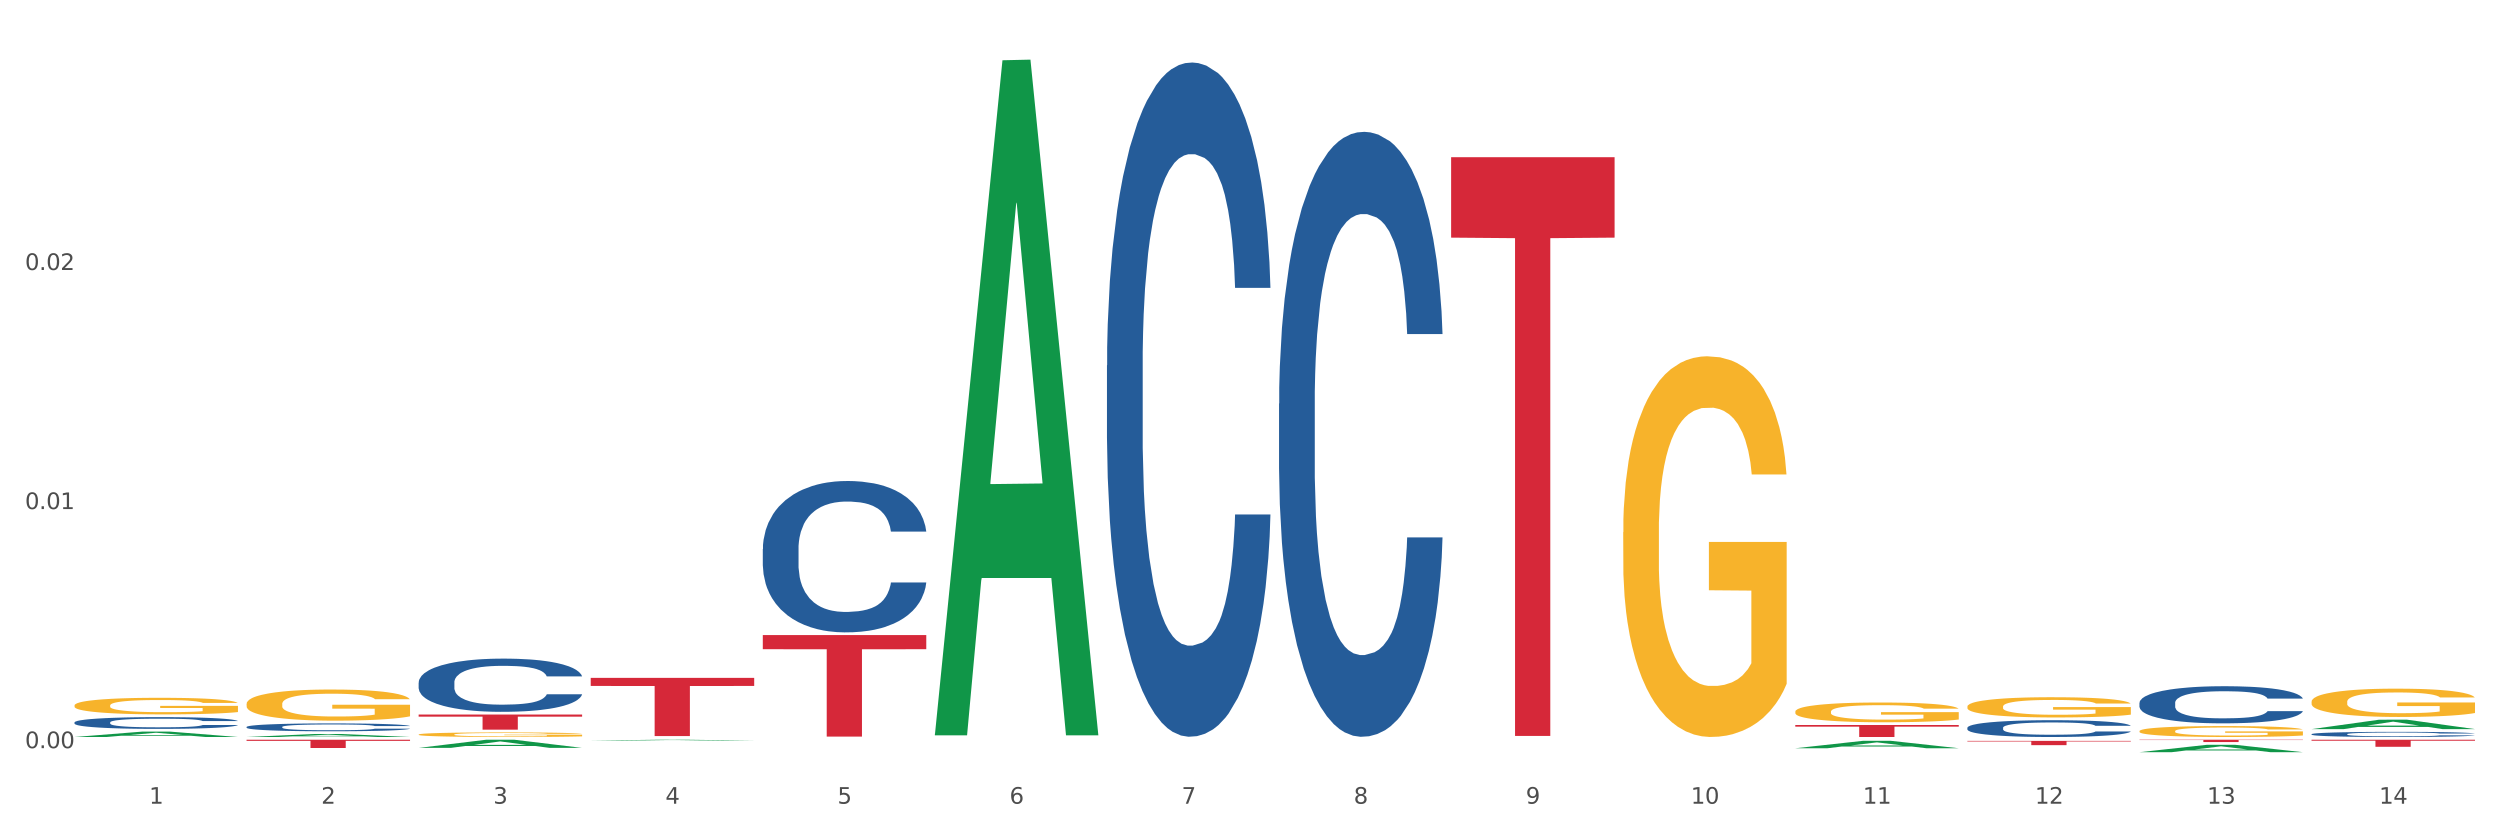 <?xml version="1.0" encoding="utf-8" standalone="no"?>
<!DOCTYPE svg PUBLIC "-//W3C//DTD SVG 1.1//EN"
  "http://www.w3.org/Graphics/SVG/1.1/DTD/svg11.dtd">
<svg xmlns:xlink="http://www.w3.org/1999/xlink" width="1080pt" height="360pt" viewBox="0 0 1080 360" xmlns="http://www.w3.org/2000/svg" version="1.1">
 <rect x="0" y="0" width="1080" height="360" fill="#333333" stroke="none"/>
 <defs>
  <style type="text/css">*{stroke-linejoin: round; stroke-linecap: butt}</style>
 </defs>
 <g id="figure_1">
  <g id="patch_1">
   <path d="M 0 360 
L 1080 360 
L 1080 0 
L 0 0 
z
" style="fill: #ffffff; stroke: #ffffff; stroke-linejoin: miter"/>
  </g>
  <g id="axes_1">
   <g id="matplotlib.axis_1">
    <g id="xtick_1">
     <g id="text_1">
      <!-- 1 -->
      <g style="fill: #4d4d4d" transform="translate(64.432 347.204) scale(0.096 -0.096)">
       <defs>
        <path id="DejaVuSans-31" d="M 794 531 
L 1825 531 
L 1825 4091 
L 703 3866 
L 703 4441 
L 1819 4666 
L 2450 4666 
L 2450 531 
L 3481 531 
L 3481 0 
L 794 0 
L 794 531 
z
" transform="scale(0.016)"/>
       </defs>
       <use xlink:href="#DejaVuSans-31"/>
      </g>
     </g>
    </g>
    <g id="xtick_2">
     <g id="text_2">
      <!-- 2 -->
      <g style="fill: #4d4d4d" transform="translate(138.771 347.204) scale(0.096 -0.096)">
       <defs>
        <path id="DejaVuSans-32" d="M 1228 531 
L 3431 531 
L 3431 0 
L 469 0 
L 469 531 
Q 828 903 1448 1529 
Q 2069 2156 2228 2338 
Q 2531 2678 2651 2914 
Q 2772 3150 2772 3378 
Q 2772 3750 2511 3984 
Q 2250 4219 1831 4219 
Q 1534 4219 1204 4116 
Q 875 4013 500 3803 
L 500 4441 
Q 881 4594 1212 4672 
Q 1544 4750 1819 4750 
Q 2544 4750 2975 4387 
Q 3406 4025 3406 3419 
Q 3406 3131 3298 2873 
Q 3191 2616 2906 2266 
Q 2828 2175 2409 1742 
Q 1991 1309 1228 531 
z
" transform="scale(0.016)"/>
       </defs>
       <use xlink:href="#DejaVuSans-32"/>
      </g>
     </g>
    </g>
    <g id="xtick_3">
     <g id="text_3">
      <!-- 3 -->
      <g style="fill: #4d4d4d" transform="translate(213.109 347.204) scale(0.096 -0.096)">
       <defs>
        <path id="DejaVuSans-33" d="M 2597 2516 
Q 3050 2419 3304 2112 
Q 3559 1806 3559 1356 
Q 3559 666 3084 287 
Q 2609 -91 1734 -91 
Q 1441 -91 1130 -33 
Q 819 25 488 141 
L 488 750 
Q 750 597 1062 519 
Q 1375 441 1716 441 
Q 2309 441 2620 675 
Q 2931 909 2931 1356 
Q 2931 1769 2642 2001 
Q 2353 2234 1838 2234 
L 1294 2234 
L 1294 2753 
L 1863 2753 
Q 2328 2753 2575 2939 
Q 2822 3125 2822 3475 
Q 2822 3834 2567 4026 
Q 2313 4219 1838 4219 
Q 1578 4219 1281 4162 
Q 984 4106 628 3988 
L 628 4550 
Q 988 4650 1302 4700 
Q 1616 4750 1894 4750 
Q 2613 4750 3031 4423 
Q 3450 4097 3450 3541 
Q 3450 3153 3228 2886 
Q 3006 2619 2597 2516 
z
" transform="scale(0.016)"/>
       </defs>
       <use xlink:href="#DejaVuSans-33"/>
      </g>
     </g>
    </g>
    <g id="xtick_4">
     <g id="text_4">
      <!-- 4 -->
      <g style="fill: #4d4d4d" transform="translate(287.448 347.204) scale(0.096 -0.096)">
       <defs>
        <path id="DejaVuSans-34" d="M 2419 4116 
L 825 1625 
L 2419 1625 
L 2419 4116 
z
M 2253 4666 
L 3047 4666 
L 3047 1625 
L 3713 1625 
L 3713 1100 
L 3047 1100 
L 3047 0 
L 2419 0 
L 2419 1100 
L 313 1100 
L 313 1709 
L 2253 4666 
z
" transform="scale(0.016)"/>
       </defs>
       <use xlink:href="#DejaVuSans-34"/>
      </g>
     </g>
    </g>
    <g id="xtick_5">
     <g id="text_5">
      <!-- 5 -->
      <g style="fill: #4d4d4d" transform="translate(361.787 347.204) scale(0.096 -0.096)">
       <defs>
        <path id="DejaVuSans-35" d="M 691 4666 
L 3169 4666 
L 3169 4134 
L 1269 4134 
L 1269 2991 
Q 1406 3038 1543 3061 
Q 1681 3084 1819 3084 
Q 2600 3084 3056 2656 
Q 3513 2228 3513 1497 
Q 3513 744 3044 326 
Q 2575 -91 1722 -91 
Q 1428 -91 1123 -41 
Q 819 9 494 109 
L 494 744 
Q 775 591 1075 516 
Q 1375 441 1709 441 
Q 2250 441 2565 725 
Q 2881 1009 2881 1497 
Q 2881 1984 2565 2268 
Q 2250 2553 1709 2553 
Q 1456 2553 1204 2497 
Q 953 2441 691 2322 
L 691 4666 
z
" transform="scale(0.016)"/>
       </defs>
       <use xlink:href="#DejaVuSans-35"/>
      </g>
     </g>
    </g>
    <g id="xtick_6">
     <g id="text_6">
      <!-- 6 -->
      <g style="fill: #4d4d4d" transform="translate(436.125 347.204) scale(0.096 -0.096)">
       <defs>
        <path id="DejaVuSans-36" d="M 2113 2584 
Q 1688 2584 1439 2293 
Q 1191 2003 1191 1497 
Q 1191 994 1439 701 
Q 1688 409 2113 409 
Q 2538 409 2786 701 
Q 3034 994 3034 1497 
Q 3034 2003 2786 2293 
Q 2538 2584 2113 2584 
z
M 3366 4563 
L 3366 3988 
Q 3128 4100 2886 4159 
Q 2644 4219 2406 4219 
Q 1781 4219 1451 3797 
Q 1122 3375 1075 2522 
Q 1259 2794 1537 2939 
Q 1816 3084 2150 3084 
Q 2853 3084 3261 2657 
Q 3669 2231 3669 1497 
Q 3669 778 3244 343 
Q 2819 -91 2113 -91 
Q 1303 -91 875 529 
Q 447 1150 447 2328 
Q 447 3434 972 4092 
Q 1497 4750 2381 4750 
Q 2619 4750 2861 4703 
Q 3103 4656 3366 4563 
z
" transform="scale(0.016)"/>
       </defs>
       <use xlink:href="#DejaVuSans-36"/>
      </g>
     </g>
    </g>
    <g id="xtick_7">
     <g id="text_7">
      <!-- 7 -->
      <g style="fill: #4d4d4d" transform="translate(510.464 347.204) scale(0.096 -0.096)">
       <defs>
        <path id="DejaVuSans-37" d="M 525 4666 
L 3525 4666 
L 3525 4397 
L 1831 0 
L 1172 0 
L 2766 4134 
L 525 4134 
L 525 4666 
z
" transform="scale(0.016)"/>
       </defs>
       <use xlink:href="#DejaVuSans-37"/>
      </g>
     </g>
    </g>
    <g id="xtick_8">
     <g id="text_8">
      <!-- 8 -->
      <g style="fill: #4d4d4d" transform="translate(584.803 347.204) scale(0.096 -0.096)">
       <defs>
        <path id="DejaVuSans-38" d="M 2034 2216 
Q 1584 2216 1326 1975 
Q 1069 1734 1069 1313 
Q 1069 891 1326 650 
Q 1584 409 2034 409 
Q 2484 409 2743 651 
Q 3003 894 3003 1313 
Q 3003 1734 2745 1975 
Q 2488 2216 2034 2216 
z
M 1403 2484 
Q 997 2584 770 2862 
Q 544 3141 544 3541 
Q 544 4100 942 4425 
Q 1341 4750 2034 4750 
Q 2731 4750 3128 4425 
Q 3525 4100 3525 3541 
Q 3525 3141 3298 2862 
Q 3072 2584 2669 2484 
Q 3125 2378 3379 2068 
Q 3634 1759 3634 1313 
Q 3634 634 3220 271 
Q 2806 -91 2034 -91 
Q 1263 -91 848 271 
Q 434 634 434 1313 
Q 434 1759 690 2068 
Q 947 2378 1403 2484 
z
M 1172 3481 
Q 1172 3119 1398 2916 
Q 1625 2713 2034 2713 
Q 2441 2713 2670 2916 
Q 2900 3119 2900 3481 
Q 2900 3844 2670 4047 
Q 2441 4250 2034 4250 
Q 1625 4250 1398 4047 
Q 1172 3844 1172 3481 
z
" transform="scale(0.016)"/>
       </defs>
       <use xlink:href="#DejaVuSans-38"/>
      </g>
     </g>
    </g>
    <g id="xtick_9">
     <g id="text_9">
      <!-- 9 -->
      <g style="fill: #4d4d4d" transform="translate(659.142 347.204) scale(0.096 -0.096)">
       <defs>
        <path id="DejaVuSans-39" d="M 703 97 
L 703 672 
Q 941 559 1184 500 
Q 1428 441 1663 441 
Q 2288 441 2617 861 
Q 2947 1281 2994 2138 
Q 2813 1869 2534 1725 
Q 2256 1581 1919 1581 
Q 1219 1581 811 2004 
Q 403 2428 403 3163 
Q 403 3881 828 4315 
Q 1253 4750 1959 4750 
Q 2769 4750 3195 4129 
Q 3622 3509 3622 2328 
Q 3622 1225 3098 567 
Q 2575 -91 1691 -91 
Q 1453 -91 1209 -44 
Q 966 3 703 97 
z
M 1959 2075 
Q 2384 2075 2632 2365 
Q 2881 2656 2881 3163 
Q 2881 3666 2632 3958 
Q 2384 4250 1959 4250 
Q 1534 4250 1286 3958 
Q 1038 3666 1038 3163 
Q 1038 2656 1286 2365 
Q 1534 2075 1959 2075 
z
" transform="scale(0.016)"/>
       </defs>
       <use xlink:href="#DejaVuSans-39"/>
      </g>
     </g>
    </g>
    <g id="xtick_10">
     <g id="text_10">
      <!-- 10 -->
      <g style="fill: #4d4d4d" transform="translate(730.426 347.204) scale(0.096 -0.096)">
       <defs>
        <path id="DejaVuSans-30" d="M 2034 4250 
Q 1547 4250 1301 3770 
Q 1056 3291 1056 2328 
Q 1056 1369 1301 889 
Q 1547 409 2034 409 
Q 2525 409 2770 889 
Q 3016 1369 3016 2328 
Q 3016 3291 2770 3770 
Q 2525 4250 2034 4250 
z
M 2034 4750 
Q 2819 4750 3233 4129 
Q 3647 3509 3647 2328 
Q 3647 1150 3233 529 
Q 2819 -91 2034 -91 
Q 1250 -91 836 529 
Q 422 1150 422 2328 
Q 422 3509 836 4129 
Q 1250 4750 2034 4750 
z
" transform="scale(0.016)"/>
       </defs>
       <use xlink:href="#DejaVuSans-31"/>
       <use xlink:href="#DejaVuSans-30" transform="translate(63.623 0)"/>
      </g>
     </g>
    </g>
    <g id="xtick_11">
     <g id="text_11">
      <!-- 11 -->
      <g style="fill: #4d4d4d" transform="translate(804.765 347.204) scale(0.096 -0.096)">
       <use xlink:href="#DejaVuSans-31"/>
       <use xlink:href="#DejaVuSans-31" transform="translate(63.623 0)"/>
      </g>
     </g>
    </g>
    <g id="xtick_12">
     <g id="text_12">
      <!-- 12 -->
      <g style="fill: #4d4d4d" transform="translate(879.104 347.204) scale(0.096 -0.096)">
       <use xlink:href="#DejaVuSans-31"/>
       <use xlink:href="#DejaVuSans-32" transform="translate(63.623 0)"/>
      </g>
     </g>
    </g>
    <g id="xtick_13">
     <g id="text_13">
      <!-- 13 -->
      <g style="fill: #4d4d4d" transform="translate(953.442 347.204) scale(0.096 -0.096)">
       <use xlink:href="#DejaVuSans-31"/>
       <use xlink:href="#DejaVuSans-33" transform="translate(63.623 0)"/>
      </g>
     </g>
    </g>
    <g id="xtick_14">
     <g id="text_14">
      <!-- 14 -->
      <g style="fill: #4d4d4d" transform="translate(1027.781 347.204) scale(0.096 -0.096)">
       <use xlink:href="#DejaVuSans-31"/>
       <use xlink:href="#DejaVuSans-34" transform="translate(63.623 0)"/>
      </g>
     </g>
    </g>
    <g id="xtick_15"/>
    <g id="xtick_16"/>
    <g id="xtick_17"/>
    <g id="xtick_18"/>
    <g id="xtick_19"/>
    <g id="xtick_20"/>
    <g id="xtick_21"/>
    <g id="xtick_22"/>
    <g id="xtick_23"/>
    <g id="xtick_24"/>
    <g id="xtick_25"/>
    <g id="xtick_26"/>
    <g id="xtick_27"/>
   </g>
   <g id="matplotlib.axis_2">
    <g id="ytick_1">
     <g id="text_15">
      <!-- 0.00 -->
      <g style="fill: #4d4d4d" transform="translate(10.8 323.207) scale(0.096 -0.096)">
       <defs>
        <path id="DejaVuSans-2e" d="M 684 794 
L 1344 794 
L 1344 0 
L 684 0 
L 684 794 
z
" transform="scale(0.016)"/>
       </defs>
       <use xlink:href="#DejaVuSans-30"/>
       <use xlink:href="#DejaVuSans-2e" transform="translate(63.623 0)"/>
       <use xlink:href="#DejaVuSans-30" transform="translate(95.41 0)"/>
       <use xlink:href="#DejaVuSans-30" transform="translate(159.033 0)"/>
      </g>
     </g>
    </g>
    <g id="ytick_2">
     <g id="text_16">
      <!-- 0.01 -->
      <g style="fill: #4d4d4d" transform="translate(10.8 219.92) scale(0.096 -0.096)">
       <use xlink:href="#DejaVuSans-30"/>
       <use xlink:href="#DejaVuSans-2e" transform="translate(63.623 0)"/>
       <use xlink:href="#DejaVuSans-30" transform="translate(95.41 0)"/>
       <use xlink:href="#DejaVuSans-31" transform="translate(159.033 0)"/>
      </g>
     </g>
    </g>
    <g id="ytick_3">
     <g id="text_17">
      <!-- 0.02 -->
      <g style="fill: #4d4d4d" transform="translate(10.8 116.634) scale(0.096 -0.096)">
       <use xlink:href="#DejaVuSans-30"/>
       <use xlink:href="#DejaVuSans-2e" transform="translate(63.623 0)"/>
       <use xlink:href="#DejaVuSans-30" transform="translate(95.41 0)"/>
       <use xlink:href="#DejaVuSans-32" transform="translate(159.033 0)"/>
      </g>
     </g>
    </g>
    <g id="ytick_4"/>
    <g id="ytick_5"/>
    <g id="ytick_6"/>
   </g>
   <g id="PolyCollection_1">
    <path d="M 32.175 318.38 
L 32.248 318.378 
L 61.37 316.06 
L 73.456 316.057 
L 102.797 318.384 
L 88.818 318.384 
L 82.484 317.842 
L 52.415 317.842 
L 52.197 317.851 
L 46.081 318.384 
L 32.175 318.384 
L 32.175 318.38 
L 56.201 317.519 
L 78.698 317.517 
L 67.559 316.553 
L 67.413 316.549 
L 67.267 316.555 
L 56.128 317.517 
L 56.201 317.519 
L 32.175 318.38 
z
" clip-path="url(#p771f8b546d)" style="fill: #109648"/>
    <path d="M 775.562 307.429 
L 775.645 307.421 
L 775.645 307.141 
L 775.812 306.899 
L 776.646 306.314 
L 777.897 305.831 
L 778.814 305.574 
L 779.731 305.363 
L 780.815 305.153 
L 782.149 304.934 
L 784.567 304.615 
L 786.068 304.451 
L 787.902 304.28 
L 791.237 304.03 
L 793.655 303.89 
L 796.157 303.773 
L 800.242 303.633 
L 802.91 303.57 
L 805.745 303.523 
L 809.164 303.492 
L 811.748 303.484 
L 817.418 303.508 
L 822.254 303.578 
L 824.589 303.633 
L 827.59 303.726 
L 829.175 303.789 
L 831.759 303.913 
L 834.427 304.077 
L 836.262 304.217 
L 839.013 304.482 
L 841.098 304.747 
L 843.015 305.075 
L 844.016 305.301 
L 844.766 305.511 
L 845.433 305.753 
L 846.1 306.135 
L 831.092 306.135 
L 830.509 305.862 
L 829.592 305.605 
L 828.257 305.355 
L 827.09 305.199 
L 825.089 305.005 
L 823.255 304.88 
L 821.337 304.786 
L 819.002 304.708 
L 817.168 304.669 
L 814.583 304.638 
L 809.497 304.646 
L 806.079 304.708 
L 803.744 304.786 
L 802.243 304.856 
L 800.909 304.934 
L 799.408 305.044 
L 797.657 305.207 
L 796.407 305.355 
L 795.156 305.542 
L 794.156 305.73 
L 793.238 305.948 
L 792.488 306.182 
L 791.904 306.423 
L 791.404 306.72 
L 790.987 307.211 
L 790.987 308.279 
L 791.154 308.52 
L 791.571 308.84 
L 792.071 309.082 
L 792.905 309.37 
L 793.655 309.565 
L 795.073 309.846 
L 796.657 310.079 
L 797.908 310.227 
L 799.158 310.352 
L 801.326 310.524 
L 803.744 310.664 
L 805.829 310.75 
L 808.663 310.828 
L 810.581 310.859 
L 812.249 310.874 
L 816.334 310.874 
L 819.253 310.851 
L 822.504 310.797 
L 825.006 310.726 
L 827.09 310.641 
L 829.425 310.5 
L 830.926 310.368 
L 830.926 308.739 
L 812.582 308.731 
L 812.582 307.647 
L 846.184 307.647 
L 846.184 310.828 
L 844.766 310.991 
L 843.182 311.14 
L 841.515 311.272 
L 839.013 311.436 
L 836.012 311.592 
L 833.344 311.701 
L 830.509 311.794 
L 827.174 311.88 
L 822.838 311.958 
L 820.17 311.989 
L 816.835 312.013 
L 812.916 312.02 
L 809.497 312.005 
L 806.162 311.966 
L 802.66 311.896 
L 799.242 311.794 
L 796.657 311.693 
L 794.072 311.568 
L 791.321 311.405 
L 789.153 311.249 
L 787.485 311.108 
L 785.651 310.929 
L 783.65 310.695 
L 782.149 310.485 
L 780.815 310.266 
L 779.398 309.986 
L 778.397 309.744 
L 777.396 309.44 
L 776.813 309.214 
L 776.146 308.863 
L 775.645 308.372 
L 775.562 307.429 
z
" clip-path="url(#p771f8b546d)" style="fill: #f7b32b"/>
    <path d="M 998.578 303.151 
L 998.662 303.14 
L 998.662 302.738 
L 998.828 302.392 
L 999.662 301.554 
L 1000.913 300.861 
L 1001.83 300.492 
L 1002.747 300.191 
L 1003.831 299.889 
L 1005.165 299.576 
L 1007.583 299.118 
L 1009.084 298.884 
L 1010.918 298.638 
L 1014.253 298.28 
L 1016.671 298.079 
L 1019.173 297.912 
L 1023.258 297.711 
L 1025.926 297.621 
L 1028.761 297.554 
L 1032.18 297.509 
L 1034.765 297.498 
L 1040.434 297.532 
L 1045.27 297.632 
L 1047.605 297.711 
L 1050.607 297.845 
L 1052.191 297.934 
L 1054.775 298.113 
L 1057.444 298.347 
L 1059.278 298.548 
L 1062.029 298.928 
L 1064.114 299.308 
L 1066.032 299.777 
L 1067.032 300.101 
L 1067.783 300.403 
L 1068.45 300.749 
L 1069.117 301.297 
L 1054.108 301.297 
L 1053.525 300.906 
L 1052.608 300.537 
L 1051.274 300.18 
L 1050.106 299.956 
L 1048.105 299.677 
L 1046.271 299.498 
L 1044.353 299.364 
L 1042.019 299.252 
L 1040.184 299.196 
L 1037.599 299.152 
L 1032.513 299.163 
L 1029.095 299.252 
L 1026.76 299.364 
L 1025.259 299.465 
L 1023.925 299.576 
L 1022.425 299.733 
L 1020.674 299.967 
L 1019.423 300.18 
L 1018.172 300.448 
L 1017.172 300.716 
L 1016.255 301.029 
L 1015.504 301.364 
L 1014.92 301.71 
L 1014.42 302.135 
L 1014.003 302.838 
L 1014.003 304.369 
L 1014.17 304.715 
L 1014.587 305.173 
L 1015.087 305.52 
L 1015.921 305.933 
L 1016.671 306.212 
L 1018.089 306.615 
L 1019.673 306.95 
L 1020.924 307.162 
L 1022.174 307.341 
L 1024.342 307.587 
L 1026.76 307.788 
L 1028.845 307.911 
L 1031.68 308.022 
L 1033.597 308.067 
L 1035.265 308.089 
L 1039.35 308.089 
L 1042.269 308.056 
L 1045.52 307.978 
L 1048.022 307.877 
L 1050.106 307.754 
L 1052.441 307.553 
L 1053.942 307.363 
L 1053.942 305.028 
L 1035.598 305.017 
L 1035.598 303.464 
L 1069.2 303.464 
L 1069.2 308.022 
L 1067.783 308.257 
L 1066.198 308.469 
L 1064.531 308.659 
L 1062.029 308.894 
L 1059.028 309.117 
L 1056.36 309.274 
L 1053.525 309.408 
L 1050.19 309.53 
L 1045.854 309.642 
L 1043.186 309.687 
L 1039.851 309.72 
L 1035.932 309.732 
L 1032.513 309.709 
L 1029.178 309.653 
L 1025.676 309.553 
L 1022.258 309.408 
L 1019.673 309.262 
L 1017.088 309.084 
L 1014.337 308.849 
L 1012.169 308.626 
L 1010.501 308.424 
L 1008.667 308.168 
L 1006.666 307.832 
L 1005.165 307.531 
L 1003.831 307.218 
L 1002.414 306.816 
L 1001.413 306.469 
L 1000.413 306.034 
L 999.829 305.71 
L 999.162 305.207 
L 998.662 304.503 
L 998.578 303.151 
z
" clip-path="url(#p771f8b546d)" style="fill: #f7b32b"/>
    <path d="M 924.24 315.844 
L 924.323 315.839 
L 924.323 315.684 
L 924.49 315.55 
L 925.323 315.227 
L 926.574 314.959 
L 927.491 314.817 
L 928.408 314.7 
L 929.492 314.584 
L 930.826 314.463 
L 933.244 314.286 
L 934.745 314.196 
L 936.58 314.101 
L 939.915 313.963 
L 942.333 313.885 
L 944.834 313.82 
L 948.92 313.743 
L 951.588 313.708 
L 954.423 313.682 
L 957.841 313.665 
L 960.426 313.661 
L 966.096 313.674 
L 970.932 313.713 
L 973.266 313.743 
L 976.268 313.795 
L 977.852 313.829 
L 980.437 313.898 
L 983.105 313.989 
L 984.939 314.066 
L 987.691 314.213 
L 989.775 314.36 
L 991.693 314.541 
L 992.693 314.666 
L 993.444 314.782 
L 994.111 314.916 
L 994.778 315.127 
L 979.77 315.127 
L 979.186 314.977 
L 978.269 314.834 
L 976.935 314.696 
L 975.768 314.61 
L 973.766 314.502 
L 971.932 314.433 
L 970.014 314.381 
L 967.68 314.338 
L 965.845 314.317 
L 963.261 314.299 
L 958.175 314.304 
L 954.756 314.338 
L 952.422 314.381 
L 950.921 314.42 
L 949.587 314.463 
L 948.086 314.524 
L 946.335 314.614 
L 945.084 314.696 
L 943.834 314.8 
L 942.833 314.903 
L 941.916 315.024 
L 941.165 315.153 
L 940.582 315.287 
L 940.081 315.451 
L 939.665 315.723 
L 939.665 316.314 
L 939.831 316.447 
L 940.248 316.624 
L 940.749 316.758 
L 941.582 316.918 
L 942.333 317.025 
L 943.75 317.181 
L 945.334 317.31 
L 946.585 317.392 
L 947.836 317.461 
L 950.004 317.556 
L 952.422 317.634 
L 954.506 317.681 
L 957.341 317.724 
L 959.259 317.741 
L 960.926 317.75 
L 965.012 317.75 
L 967.93 317.737 
L 971.182 317.707 
L 973.683 317.668 
L 975.768 317.621 
L 978.102 317.543 
L 979.603 317.47 
L 979.603 316.568 
L 961.26 316.564 
L 961.26 315.964 
L 994.861 315.964 
L 994.861 317.724 
L 993.444 317.815 
L 991.86 317.897 
L 990.192 317.97 
L 987.691 318.061 
L 984.689 318.147 
L 982.021 318.207 
L 979.186 318.259 
L 975.851 318.306 
L 971.515 318.35 
L 968.847 318.367 
L 965.512 318.38 
L 961.593 318.384 
L 958.175 318.376 
L 954.84 318.354 
L 951.338 318.315 
L 947.919 318.259 
L 945.334 318.203 
L 942.75 318.134 
L 939.998 318.043 
L 937.83 317.957 
L 936.163 317.879 
L 934.328 317.78 
L 932.327 317.651 
L 930.826 317.534 
L 929.492 317.414 
L 928.075 317.258 
L 927.074 317.125 
L 926.074 316.956 
L 925.49 316.831 
L 924.823 316.637 
L 924.323 316.365 
L 924.24 315.844 
z
" clip-path="url(#p771f8b546d)" style="fill: #f7b32b"/>
    <path d="M 701.223 229.907 
L 701.307 229.757 
L 701.307 224.35 
L 701.474 219.694 
L 702.307 208.429 
L 703.558 199.117 
L 704.475 194.16 
L 705.392 190.105 
L 706.476 186.049 
L 707.81 181.844 
L 710.228 175.686 
L 711.729 172.531 
L 713.563 169.227 
L 716.899 164.421 
L 719.317 161.717 
L 721.818 159.464 
L 725.903 156.761 
L 728.572 155.559 
L 731.406 154.658 
L 734.825 154.057 
L 737.41 153.907 
L 743.08 154.357 
L 747.915 155.709 
L 750.25 156.761 
L 753.252 158.563 
L 754.836 159.765 
L 757.421 162.168 
L 760.089 165.322 
L 761.923 168.025 
L 764.675 173.132 
L 766.759 178.239 
L 768.677 184.547 
L 769.677 188.903 
L 770.428 192.958 
L 771.095 197.615 
L 771.762 204.974 
L 756.754 204.974 
L 756.17 199.717 
L 755.253 194.761 
L 753.919 189.954 
L 752.751 186.95 
L 750.75 183.195 
L 748.916 180.792 
L 746.998 178.99 
L 744.664 177.488 
L 742.829 176.737 
L 740.245 176.136 
L 735.159 176.286 
L 731.74 177.488 
L 729.405 178.99 
L 727.905 180.342 
L 726.571 181.844 
L 725.07 183.946 
L 723.319 187.101 
L 722.068 189.954 
L 720.817 193.559 
L 719.817 197.164 
L 718.9 201.369 
L 718.149 205.875 
L 717.566 210.532 
L 717.065 216.239 
L 716.648 225.702 
L 716.648 246.279 
L 716.815 250.935 
L 717.232 257.093 
L 717.732 261.749 
L 718.566 267.307 
L 719.317 271.062 
L 720.734 276.469 
L 722.318 280.975 
L 723.569 283.828 
L 724.82 286.232 
L 726.987 289.536 
L 729.405 292.24 
L 731.49 293.892 
L 734.325 295.394 
L 736.242 295.994 
L 737.91 296.295 
L 741.996 296.295 
L 744.914 295.844 
L 748.166 294.793 
L 750.667 293.441 
L 752.751 291.789 
L 755.086 289.085 
L 756.587 286.532 
L 756.587 255.141 
L 738.244 254.99 
L 738.244 234.113 
L 771.845 234.113 
L 771.845 295.394 
L 770.428 298.548 
L 768.844 301.402 
L 767.176 303.955 
L 764.675 307.109 
L 761.673 310.113 
L 759.005 312.216 
L 756.17 314.018 
L 752.835 315.67 
L 748.499 317.172 
L 745.831 317.773 
L 742.496 318.224 
L 738.577 318.374 
L 735.159 318.074 
L 731.823 317.323 
L 728.321 315.971 
L 724.903 314.018 
L 722.318 312.066 
L 719.733 309.663 
L 716.982 306.508 
L 714.814 303.504 
L 713.147 300.801 
L 711.312 297.346 
L 709.311 292.84 
L 707.81 288.785 
L 706.476 284.579 
L 705.059 279.172 
L 704.058 274.516 
L 703.058 268.658 
L 702.474 264.303 
L 701.807 257.544 
L 701.307 248.081 
L 701.223 229.907 
z
" clip-path="url(#p771f8b546d)" style="fill: #f7b32b"/>
    <path d="M 180.852 317.318 
L 180.936 317.316 
L 180.936 317.251 
L 181.103 317.195 
L 181.936 317.059 
L 183.187 316.947 
L 184.104 316.887 
L 185.021 316.838 
L 186.105 316.789 
L 187.439 316.739 
L 189.857 316.665 
L 191.358 316.627 
L 193.192 316.587 
L 196.528 316.529 
L 198.946 316.496 
L 201.447 316.469 
L 205.533 316.437 
L 208.201 316.422 
L 211.036 316.411 
L 214.454 316.404 
L 217.039 316.402 
L 222.709 316.408 
L 227.545 316.424 
L 229.879 316.437 
L 232.881 316.458 
L 234.465 316.473 
L 237.05 316.502 
L 239.718 316.54 
L 241.552 316.572 
L 244.304 316.634 
L 246.388 316.695 
L 248.306 316.771 
L 249.306 316.824 
L 250.057 316.873 
L 250.724 316.929 
L 251.391 317.018 
L 236.383 317.018 
L 235.799 316.954 
L 234.882 316.894 
L 233.548 316.837 
L 232.38 316.8 
L 230.379 316.755 
L 228.545 316.726 
L 226.627 316.704 
L 224.293 316.686 
L 222.458 316.677 
L 219.874 316.67 
L 214.788 316.672 
L 211.369 316.686 
L 209.034 316.704 
L 207.534 316.721 
L 206.2 316.739 
L 204.699 316.764 
L 202.948 316.802 
L 201.697 316.837 
L 200.446 316.88 
L 199.446 316.923 
L 198.529 316.974 
L 197.778 317.028 
L 197.195 317.085 
L 196.694 317.153 
L 196.277 317.267 
L 196.277 317.515 
L 196.444 317.571 
L 196.861 317.646 
L 197.361 317.702 
L 198.195 317.769 
L 198.946 317.814 
L 200.363 317.879 
L 201.947 317.933 
L 203.198 317.968 
L 204.449 317.997 
L 206.616 318.037 
L 209.034 318.069 
L 211.119 318.089 
L 213.954 318.107 
L 215.871 318.114 
L 217.539 318.118 
L 221.625 318.118 
L 224.543 318.113 
L 227.795 318.1 
L 230.296 318.084 
L 232.38 318.064 
L 234.715 318.031 
L 236.216 318 
L 236.216 317.622 
L 217.873 317.62 
L 217.873 317.369 
L 251.474 317.369 
L 251.474 318.107 
L 250.057 318.145 
L 248.473 318.18 
L 246.805 318.21 
L 244.304 318.248 
L 241.302 318.285 
L 238.634 318.31 
L 235.799 318.332 
L 232.464 318.352 
L 228.128 318.37 
L 225.46 318.377 
L 222.125 318.382 
L 218.206 318.384 
L 214.788 318.381 
L 211.452 318.371 
L 207.951 318.355 
L 204.532 318.332 
L 201.947 318.308 
L 199.362 318.279 
L 196.611 318.241 
L 194.443 318.205 
L 192.776 318.172 
L 190.941 318.131 
L 188.94 318.076 
L 187.439 318.028 
L 186.105 317.977 
L 184.688 317.912 
L 183.687 317.856 
L 182.687 317.785 
L 182.103 317.733 
L 181.436 317.651 
L 180.936 317.537 
L 180.852 317.318 
z
" clip-path="url(#p771f8b546d)" style="fill: #f7b32b"/>
    <path d="M 849.901 305.241 
L 849.984 305.233 
L 849.984 304.945 
L 850.151 304.698 
L 850.985 304.099 
L 852.235 303.603 
L 853.153 303.34 
L 854.07 303.124 
L 855.154 302.908 
L 856.488 302.685 
L 858.906 302.357 
L 860.407 302.189 
L 862.241 302.014 
L 865.576 301.758 
L 867.994 301.614 
L 870.495 301.494 
L 874.581 301.351 
L 877.249 301.287 
L 880.084 301.239 
L 883.502 301.207 
L 886.087 301.199 
L 891.757 301.223 
L 896.593 301.295 
L 898.927 301.351 
L 901.929 301.447 
L 903.513 301.51 
L 906.098 301.638 
L 908.766 301.806 
L 910.601 301.95 
L 913.352 302.221 
L 915.436 302.493 
L 917.354 302.828 
L 918.355 303.06 
L 919.105 303.276 
L 919.772 303.523 
L 920.439 303.915 
L 905.431 303.915 
L 904.847 303.635 
L 903.93 303.372 
L 902.596 303.116 
L 901.429 302.956 
L 899.428 302.757 
L 897.593 302.629 
L 895.676 302.533 
L 893.341 302.453 
L 891.507 302.413 
L 888.922 302.381 
L 883.836 302.389 
L 880.417 302.453 
L 878.083 302.533 
L 876.582 302.605 
L 875.248 302.685 
L 873.747 302.797 
L 871.996 302.964 
L 870.745 303.116 
L 869.495 303.308 
L 868.494 303.499 
L 867.577 303.723 
L 866.827 303.963 
L 866.243 304.21 
L 865.743 304.514 
L 865.326 305.017 
L 865.326 306.112 
L 865.493 306.359 
L 865.91 306.687 
L 866.41 306.934 
L 867.244 307.23 
L 867.994 307.43 
L 869.411 307.717 
L 870.996 307.957 
L 872.246 308.109 
L 873.497 308.236 
L 875.665 308.412 
L 878.083 308.556 
L 880.167 308.644 
L 883.002 308.724 
L 884.92 308.756 
L 886.587 308.772 
L 890.673 308.772 
L 893.591 308.748 
L 896.843 308.692 
L 899.344 308.62 
L 901.429 308.532 
L 903.763 308.388 
L 905.264 308.252 
L 905.264 306.583 
L 886.921 306.575 
L 886.921 305.465 
L 920.523 305.465 
L 920.523 308.724 
L 919.105 308.891 
L 917.521 309.043 
L 915.853 309.179 
L 913.352 309.347 
L 910.35 309.506 
L 907.682 309.618 
L 904.847 309.714 
L 901.512 309.802 
L 897.177 309.882 
L 894.508 309.914 
L 891.173 309.938 
L 887.254 309.946 
L 883.836 309.93 
L 880.501 309.89 
L 876.999 309.818 
L 873.58 309.714 
L 870.996 309.61 
L 868.411 309.483 
L 865.659 309.315 
L 863.492 309.155 
L 861.824 309.011 
L 859.99 308.828 
L 857.989 308.588 
L 856.488 308.372 
L 855.154 308.149 
L 853.736 307.861 
L 852.736 307.613 
L 851.735 307.302 
L 851.151 307.07 
L 850.484 306.711 
L 849.984 306.207 
L 849.901 305.241 
z
" clip-path="url(#p771f8b546d)" style="fill: #f7b32b"/>
    <path d="M 924.24 324.943 
L 924.312 324.94 
L 953.435 321.748 
L 965.52 321.745 
L 994.861 324.95 
L 980.883 324.95 
L 974.548 324.203 
L 944.48 324.203 
L 944.261 324.215 
L 938.145 324.95 
L 924.24 324.95 
L 924.24 324.943 
L 948.265 323.758 
L 970.763 323.755 
L 959.623 322.428 
L 959.478 322.422 
L 959.332 322.431 
L 948.193 323.755 
L 948.265 323.758 
L 924.24 324.943 
z
" clip-path="url(#p771f8b546d)" style="fill: #109648"/>
    <path d="M 106.514 304.094 
L 106.597 304.082 
L 106.597 303.639 
L 106.764 303.259 
L 107.598 302.337 
L 108.848 301.575 
L 109.765 301.169 
L 110.683 300.837 
L 111.767 300.506 
L 113.101 300.162 
L 115.519 299.658 
L 117.019 299.4 
L 118.854 299.129 
L 122.189 298.736 
L 124.607 298.515 
L 127.108 298.33 
L 131.194 298.109 
L 133.862 298.011 
L 136.697 297.937 
L 140.115 297.888 
L 142.7 297.876 
L 148.37 297.913 
L 153.206 298.023 
L 155.54 298.109 
L 158.542 298.257 
L 160.126 298.355 
L 162.711 298.552 
L 165.379 298.81 
L 167.213 299.031 
L 169.965 299.449 
L 172.049 299.867 
L 173.967 300.383 
L 174.968 300.739 
L 175.718 301.071 
L 176.385 301.452 
L 177.052 302.054 
L 162.044 302.054 
L 161.46 301.624 
L 160.543 301.218 
L 159.209 300.825 
L 158.042 300.579 
L 156.041 300.272 
L 154.206 300.076 
L 152.289 299.928 
L 149.954 299.805 
L 148.12 299.744 
L 145.535 299.695 
L 140.449 299.707 
L 137.03 299.805 
L 134.696 299.928 
L 133.195 300.039 
L 131.861 300.162 
L 130.36 300.334 
L 128.609 300.592 
L 127.358 300.825 
L 126.108 301.12 
L 125.107 301.415 
L 124.19 301.759 
L 123.44 302.128 
L 122.856 302.509 
L 122.356 302.976 
L 121.939 303.75 
L 121.939 305.434 
L 122.106 305.815 
L 122.522 306.319 
L 123.023 306.7 
L 123.856 307.154 
L 124.607 307.462 
L 126.024 307.904 
L 127.609 308.273 
L 128.859 308.506 
L 130.11 308.703 
L 132.278 308.973 
L 134.696 309.194 
L 136.78 309.33 
L 139.615 309.452 
L 141.533 309.502 
L 143.2 309.526 
L 147.286 309.526 
L 150.204 309.489 
L 153.456 309.403 
L 155.957 309.293 
L 158.042 309.157 
L 160.376 308.936 
L 161.877 308.727 
L 161.877 306.159 
L 143.534 306.147 
L 143.534 304.438 
L 177.135 304.438 
L 177.135 309.452 
L 175.718 309.711 
L 174.134 309.944 
L 172.466 310.153 
L 169.965 310.411 
L 166.963 310.657 
L 164.295 310.829 
L 161.46 310.976 
L 158.125 311.112 
L 153.789 311.234 
L 151.121 311.284 
L 147.786 311.32 
L 143.867 311.333 
L 140.449 311.308 
L 137.114 311.247 
L 133.612 311.136 
L 130.193 310.976 
L 127.609 310.817 
L 125.024 310.62 
L 122.272 310.362 
L 120.104 310.116 
L 118.437 309.895 
L 116.603 309.612 
L 114.601 309.244 
L 113.101 308.912 
L 111.767 308.568 
L 110.349 308.125 
L 109.349 307.744 
L 108.348 307.265 
L 107.764 306.909 
L 107.097 306.355 
L 106.597 305.581 
L 106.514 304.094 
z
" clip-path="url(#p771f8b546d)" style="fill: #f7b32b"/>
    <path d="M 106.514 318.382 
L 106.587 318.381 
L 135.709 317.095 
L 147.795 317.094 
L 177.135 318.384 
L 163.157 318.384 
L 156.823 318.084 
L 126.754 318.084 
L 126.535 318.089 
L 120.42 318.384 
L 106.514 318.384 
L 106.514 318.382 
L 130.54 317.905 
L 153.037 317.903 
L 141.897 317.369 
L 141.752 317.367 
L 141.606 317.37 
L 130.467 317.903 
L 130.54 317.905 
L 106.514 318.382 
z
" clip-path="url(#p771f8b546d)" style="fill: #109648"/>
    <path d="M 255.191 319.958 
L 255.264 319.958 
L 284.386 319.56 
L 296.472 319.559 
L 325.813 319.959 
L 311.834 319.959 
L 305.5 319.866 
L 275.431 319.866 
L 275.213 319.867 
L 269.097 319.959 
L 255.191 319.959 
L 255.191 319.958 
L 279.217 319.81 
L 301.714 319.81 
L 290.575 319.645 
L 290.429 319.644 
L 290.284 319.645 
L 279.144 319.81 
L 279.217 319.81 
L 255.191 319.958 
z
" clip-path="url(#p771f8b546d)" style="fill: #109648"/>
    <path d="M 180.852 323.083 
L 180.925 323.08 
L 210.048 319.563 
L 222.133 319.559 
L 251.474 323.089 
L 237.495 323.089 
L 231.161 322.267 
L 201.092 322.267 
L 200.874 322.281 
L 194.758 323.089 
L 180.852 323.089 
L 180.852 323.083 
L 204.878 321.777 
L 227.375 321.774 
L 216.236 320.312 
L 216.09 320.305 
L 215.945 320.315 
L 204.806 321.774 
L 204.878 321.777 
L 180.852 323.083 
z
" clip-path="url(#p771f8b546d)" style="fill: #109648"/>
    <path d="M 403.869 317.123 
L 403.941 316.849 
L 433.064 26.034 
L 445.15 25.759 
L 474.49 317.672 
L 460.512 317.672 
L 454.177 249.696 
L 424.109 249.696 
L 423.89 250.792 
L 417.774 317.672 
L 403.869 317.672 
L 403.869 317.123 
L 427.895 209.13 
L 450.392 208.856 
L 439.252 87.979 
L 439.107 87.431 
L 438.961 88.253 
L 427.822 208.856 
L 427.895 209.13 
L 403.869 317.123 
z
" clip-path="url(#p771f8b546d)" style="fill: #109648"/>
    <path d="M 775.562 323.238 
L 775.635 323.235 
L 804.757 320.037 
L 816.843 320.034 
L 846.184 323.244 
L 832.205 323.244 
L 825.871 322.496 
L 795.802 322.496 
L 795.584 322.509 
L 789.468 323.244 
L 775.562 323.244 
L 775.562 323.238 
L 799.588 322.05 
L 822.085 322.047 
L 810.946 320.718 
L 810.8 320.712 
L 810.655 320.721 
L 799.515 322.047 
L 799.588 322.05 
L 775.562 323.238 
z
" clip-path="url(#p771f8b546d)" style="fill: #109648"/>
    <path d="M 998.578 314.974 
L 998.651 314.97 
L 1027.773 310.911 
L 1039.859 310.907 
L 1069.2 314.981 
L 1055.221 314.981 
L 1048.887 314.032 
L 1018.818 314.032 
L 1018.6 314.048 
L 1012.484 314.981 
L 998.578 314.981 
L 998.578 314.974 
L 1022.604 313.466 
L 1045.101 313.462 
L 1033.962 311.775 
L 1033.816 311.768 
L 1033.671 311.779 
L 1022.531 313.462 
L 1022.604 313.466 
L 998.578 314.974 
z
" clip-path="url(#p771f8b546d)" style="fill: #109648"/>
    <path d="M 32.175 304.76 
L 32.258 304.753 
L 32.258 304.517 
L 32.425 304.314 
L 33.259 303.823 
L 34.51 303.417 
L 35.427 303.201 
L 36.344 303.024 
L 37.428 302.847 
L 38.762 302.664 
L 41.18 302.395 
L 42.681 302.258 
L 44.515 302.113 
L 47.85 301.904 
L 50.268 301.786 
L 52.77 301.688 
L 56.855 301.57 
L 59.523 301.517 
L 62.358 301.478 
L 65.777 301.452 
L 68.361 301.445 
L 74.031 301.465 
L 78.867 301.524 
L 81.202 301.57 
L 84.203 301.648 
L 85.788 301.701 
L 88.372 301.806 
L 91.04 301.943 
L 92.875 302.061 
L 95.626 302.284 
L 97.711 302.506 
L 99.628 302.782 
L 100.629 302.971 
L 101.379 303.148 
L 102.046 303.351 
L 102.713 303.672 
L 87.705 303.672 
L 87.122 303.443 
L 86.204 303.227 
L 84.87 303.017 
L 83.703 302.886 
L 81.702 302.723 
L 79.868 302.618 
L 77.95 302.539 
L 75.615 302.474 
L 73.781 302.441 
L 71.196 302.415 
L 66.11 302.421 
L 62.692 302.474 
L 60.357 302.539 
L 58.856 302.598 
L 57.522 302.664 
L 56.021 302.755 
L 54.27 302.893 
L 53.02 303.017 
L 51.769 303.175 
L 50.768 303.332 
L 49.851 303.515 
L 49.101 303.712 
L 48.517 303.915 
L 48.017 304.164 
L 47.6 304.576 
L 47.6 305.473 
L 47.767 305.677 
L 48.184 305.945 
L 48.684 306.148 
L 49.518 306.39 
L 50.268 306.554 
L 51.686 306.79 
L 53.27 306.986 
L 54.52 307.111 
L 55.771 307.216 
L 57.939 307.36 
L 60.357 307.478 
L 62.441 307.55 
L 65.276 307.615 
L 67.194 307.641 
L 68.862 307.655 
L 72.947 307.655 
L 75.865 307.635 
L 79.117 307.589 
L 81.619 307.53 
L 83.703 307.458 
L 86.038 307.34 
L 87.538 307.229 
L 87.538 305.86 
L 69.195 305.853 
L 69.195 304.943 
L 102.797 304.943 
L 102.797 307.615 
L 101.379 307.753 
L 99.795 307.877 
L 98.128 307.989 
L 95.626 308.126 
L 92.625 308.257 
L 89.956 308.349 
L 87.122 308.427 
L 83.786 308.499 
L 79.451 308.565 
L 76.783 308.591 
L 73.447 308.611 
L 69.529 308.617 
L 66.11 308.604 
L 62.775 308.572 
L 59.273 308.513 
L 55.855 308.427 
L 53.27 308.342 
L 50.685 308.237 
L 47.934 308.1 
L 45.766 307.969 
L 44.098 307.851 
L 42.264 307.7 
L 40.263 307.504 
L 38.762 307.327 
L 37.428 307.144 
L 36.01 306.908 
L 35.01 306.705 
L 34.009 306.449 
L 33.426 306.259 
L 32.759 305.965 
L 32.258 305.552 
L 32.175 304.76 
z
" clip-path="url(#p771f8b546d)" style="fill: #f7b32b"/>
    <path d="M 180.852 294.851 
L 180.936 294.83 
L 180.936 294.242 
L 181.186 293.444 
L 182.105 291.974 
L 183.273 290.861 
L 185.277 289.559 
L 186.362 289.013 
L 187.781 288.404 
L 190.703 287.417 
L 194.042 286.578 
L 196.379 286.116 
L 198.132 285.822 
L 202.056 285.297 
L 204.31 285.066 
L 206.647 284.877 
L 208.65 284.751 
L 211.989 284.604 
L 214.661 284.541 
L 217.749 284.52 
L 220.337 284.541 
L 223.76 284.625 
L 228.768 284.877 
L 230.688 285.024 
L 233.276 285.276 
L 235.947 285.612 
L 238.118 285.948 
L 240.622 286.431 
L 243.21 287.06 
L 245.714 287.858 
L 247.467 288.593 
L 248.886 289.37 
L 250.139 290.315 
L 251.057 291.344 
L 251.474 292.205 
L 236.198 292.205 
L 235.78 291.428 
L 234.946 290.588 
L 234.111 290.021 
L 233.193 289.559 
L 231.774 289.034 
L 230.521 288.698 
L 228.434 288.299 
L 226.514 288.047 
L 224.928 287.9 
L 223.008 287.774 
L 218.918 287.648 
L 215.996 287.648 
L 214.16 287.69 
L 211.906 287.795 
L 209.986 287.942 
L 207.732 288.194 
L 205.979 288.467 
L 204.226 288.824 
L 203.224 289.076 
L 201.722 289.538 
L 200.72 289.916 
L 199.384 290.567 
L 198.633 291.029 
L 197.297 292.226 
L 196.713 293.108 
L 196.463 293.717 
L 196.296 294.389 
L 196.296 297.665 
L 196.797 299.135 
L 197.214 299.765 
L 197.882 300.479 
L 199.134 301.403 
L 200.97 302.306 
L 202.89 302.957 
L 204.476 303.356 
L 205.979 303.65 
L 207.482 303.881 
L 209.318 304.091 
L 210.821 304.217 
L 213.075 304.343 
L 215.746 304.406 
L 217.833 304.406 
L 222.09 304.301 
L 224.01 304.196 
L 225.847 304.049 
L 227.85 303.818 
L 229.436 303.566 
L 230.354 303.377 
L 231.857 302.978 
L 233.026 302.558 
L 234.027 302.075 
L 234.695 301.655 
L 235.447 301.025 
L 236.031 300.311 
L 236.198 299.933 
L 251.474 299.933 
L 251.14 300.689 
L 250.556 301.424 
L 249.387 302.411 
L 248.469 302.978 
L 247.05 303.671 
L 245.547 304.259 
L 243.46 304.91 
L 241.54 305.392 
L 239.537 305.812 
L 237.367 306.19 
L 233.443 306.715 
L 232.024 306.862 
L 229.019 307.114 
L 226.681 307.261 
L 223.259 307.408 
L 219.753 307.492 
L 216.08 307.513 
L 212.824 307.471 
L 209.235 307.345 
L 206.981 307.219 
L 204.476 307.03 
L 201.555 306.736 
L 198.8 306.379 
L 196.212 305.959 
L 193.791 305.476 
L 191.538 304.931 
L 188.616 304.028 
L 186.445 303.146 
L 184.859 302.327 
L 183.774 301.634 
L 182.689 300.752 
L 182.105 300.143 
L 181.186 298.673 
L 180.852 297.308 
L 180.852 294.851 
z
" clip-path="url(#p771f8b546d)" style="fill: #255c99"/>
    <path d="M 329.53 237.174 
L 329.613 237.114 
L 329.613 235.442 
L 329.864 233.173 
L 330.782 228.992 
L 331.951 225.827 
L 333.954 222.124 
L 335.039 220.571 
L 336.458 218.839 
L 339.38 216.032 
L 342.719 213.643 
L 345.057 212.329 
L 346.81 211.493 
L 350.733 210 
L 352.987 209.343 
L 355.324 208.805 
L 357.328 208.447 
L 360.667 208.029 
L 363.338 207.85 
L 366.427 207.79 
L 369.015 207.85 
L 372.437 208.089 
L 377.446 208.805 
L 379.366 209.223 
L 381.954 209.94 
L 384.625 210.896 
L 386.795 211.851 
L 389.3 213.225 
L 391.887 215.017 
L 394.392 217.286 
L 396.145 219.376 
L 397.564 221.586 
L 398.816 224.274 
L 399.734 227.2 
L 400.152 229.649 
L 384.875 229.649 
L 384.458 227.439 
L 383.623 225.05 
L 382.788 223.438 
L 381.87 222.124 
L 380.451 220.631 
L 379.199 219.675 
L 377.112 218.54 
L 375.192 217.824 
L 373.606 217.406 
L 371.686 217.047 
L 367.595 216.689 
L 364.674 216.689 
L 362.837 216.808 
L 360.583 217.107 
L 358.663 217.525 
L 356.41 218.242 
L 354.656 219.018 
L 352.903 220.033 
L 351.902 220.75 
L 350.399 222.064 
L 349.397 223.139 
L 348.062 224.99 
L 347.31 226.304 
L 345.975 229.709 
L 345.391 232.217 
L 345.14 233.949 
L 344.973 235.86 
L 344.973 245.177 
L 345.474 249.358 
L 345.891 251.15 
L 346.559 253.18 
L 347.811 255.808 
L 349.648 258.376 
L 351.568 260.228 
L 353.154 261.362 
L 354.656 262.199 
L 356.159 262.856 
L 357.996 263.453 
L 359.498 263.811 
L 361.752 264.17 
L 364.423 264.349 
L 366.51 264.349 
L 370.768 264.05 
L 372.688 263.751 
L 374.524 263.333 
L 376.528 262.676 
L 378.114 261.96 
L 379.032 261.422 
L 380.534 260.287 
L 381.703 259.093 
L 382.705 257.719 
L 383.373 256.525 
L 384.124 254.733 
L 384.708 252.702 
L 384.875 251.627 
L 400.152 251.627 
L 399.818 253.778 
L 399.233 255.868 
L 398.065 258.675 
L 397.146 260.287 
L 395.727 262.258 
L 394.225 263.931 
L 392.138 265.782 
L 390.218 267.156 
L 388.214 268.35 
L 386.044 269.425 
L 382.121 270.918 
L 380.701 271.336 
L 377.696 272.053 
L 375.359 272.471 
L 371.936 272.889 
L 368.43 273.128 
L 364.757 273.188 
L 361.502 273.068 
L 357.912 272.71 
L 355.658 272.352 
L 353.154 271.814 
L 350.232 270.978 
L 347.477 269.963 
L 344.89 268.768 
L 342.469 267.395 
L 340.215 265.842 
L 337.293 263.274 
L 335.123 260.765 
L 333.537 258.436 
L 332.452 256.465 
L 331.366 253.957 
L 330.782 252.225 
L 329.864 248.044 
L 329.53 244.162 
L 329.53 237.174 
z
" clip-path="url(#p771f8b546d)" style="fill: #255c99"/>
    <path d="M 106.514 314.041 
L 106.597 314.037 
L 106.597 313.95 
L 106.848 313.832 
L 107.766 313.614 
L 108.935 313.449 
L 110.938 313.256 
L 112.023 313.175 
L 113.442 313.084 
L 116.364 312.938 
L 119.703 312.813 
L 122.04 312.745 
L 123.794 312.701 
L 127.717 312.623 
L 129.971 312.589 
L 132.308 312.561 
L 134.312 312.542 
L 137.651 312.52 
L 140.322 312.511 
L 143.411 312.508 
L 145.998 312.511 
L 149.421 312.524 
L 154.43 312.561 
L 156.35 312.583 
L 158.937 312.62 
L 161.609 312.67 
L 163.779 312.72 
L 166.283 312.791 
L 168.871 312.885 
L 171.376 313.003 
L 173.129 313.112 
L 174.548 313.228 
L 175.8 313.368 
L 176.718 313.52 
L 177.135 313.648 
L 161.859 313.648 
L 161.442 313.533 
L 160.607 313.408 
L 159.772 313.324 
L 158.854 313.256 
L 157.435 313.178 
L 156.183 313.128 
L 154.096 313.069 
L 152.176 313.031 
L 150.59 313.009 
L 148.67 312.991 
L 144.579 312.972 
L 141.658 312.972 
L 139.821 312.978 
L 137.567 312.994 
L 135.647 313.016 
L 133.393 313.053 
L 131.64 313.094 
L 129.887 313.147 
L 128.886 313.184 
L 127.383 313.252 
L 126.381 313.309 
L 125.046 313.405 
L 124.294 313.474 
L 122.959 313.651 
L 122.374 313.782 
L 122.124 313.872 
L 121.957 313.972 
L 121.957 314.458 
L 122.458 314.676 
L 122.875 314.77 
L 123.543 314.875 
L 124.795 315.013 
L 126.632 315.146 
L 128.552 315.243 
L 130.138 315.302 
L 131.64 315.346 
L 133.143 315.38 
L 134.979 315.411 
L 136.482 315.43 
L 138.736 315.449 
L 141.407 315.458 
L 143.494 315.458 
L 147.751 315.442 
L 149.671 315.427 
L 151.508 315.405 
L 153.511 315.371 
L 155.097 315.333 
L 156.016 315.305 
L 157.518 315.246 
L 158.687 315.184 
L 159.689 315.112 
L 160.357 315.05 
L 161.108 314.956 
L 161.692 314.851 
L 161.859 314.794 
L 177.135 314.794 
L 176.802 314.907 
L 176.217 315.016 
L 175.049 315.162 
L 174.13 315.246 
L 172.711 315.349 
L 171.209 315.436 
L 169.122 315.533 
L 167.202 315.604 
L 165.198 315.667 
L 163.028 315.723 
L 159.104 315.801 
L 157.685 315.822 
L 154.68 315.86 
L 152.343 315.882 
L 148.92 315.903 
L 145.414 315.916 
L 141.741 315.919 
L 138.486 315.913 
L 134.896 315.894 
L 132.642 315.875 
L 130.138 315.847 
L 127.216 315.804 
L 124.461 315.751 
L 121.874 315.689 
L 119.453 315.617 
L 117.199 315.536 
L 114.277 315.402 
L 112.107 315.271 
L 110.521 315.15 
L 109.435 315.047 
L 108.35 314.916 
L 107.766 314.826 
L 106.848 314.608 
L 106.514 314.405 
L 106.514 314.041 
z
" clip-path="url(#p771f8b546d)" style="fill: #255c99"/>
    <path d="M 998.578 317.157 
L 998.662 317.155 
L 998.662 317.098 
L 998.912 317.021 
L 999.83 316.879 
L 1000.999 316.771 
L 1003.003 316.645 
L 1004.088 316.592 
L 1005.507 316.533 
L 1008.429 316.437 
L 1011.768 316.356 
L 1014.105 316.311 
L 1015.858 316.283 
L 1019.781 316.232 
L 1022.035 316.209 
L 1024.373 316.191 
L 1026.376 316.179 
L 1029.715 316.165 
L 1032.387 316.158 
L 1035.475 316.156 
L 1038.063 316.158 
L 1041.486 316.167 
L 1046.494 316.191 
L 1048.414 316.205 
L 1051.002 316.23 
L 1053.673 316.262 
L 1055.844 316.295 
L 1058.348 316.342 
L 1060.936 316.403 
L 1063.44 316.48 
L 1065.193 316.551 
L 1066.612 316.626 
L 1067.864 316.718 
L 1068.783 316.818 
L 1069.2 316.901 
L 1053.924 316.901 
L 1053.506 316.826 
L 1052.671 316.744 
L 1051.837 316.689 
L 1050.918 316.645 
L 1049.499 316.594 
L 1048.247 316.561 
L 1046.16 316.523 
L 1044.24 316.498 
L 1042.654 316.484 
L 1040.734 316.472 
L 1036.644 316.46 
L 1033.722 316.46 
L 1031.886 316.464 
L 1029.632 316.474 
L 1027.712 316.488 
L 1025.458 316.512 
L 1023.705 316.539 
L 1021.952 316.573 
L 1020.95 316.598 
L 1019.448 316.643 
L 1018.446 316.679 
L 1017.11 316.742 
L 1016.359 316.787 
L 1015.023 316.903 
L 1014.439 316.988 
L 1014.188 317.047 
L 1014.022 317.113 
L 1014.022 317.43 
L 1014.522 317.572 
L 1014.94 317.633 
L 1015.608 317.703 
L 1016.86 317.792 
L 1018.696 317.88 
L 1020.616 317.943 
L 1022.202 317.981 
L 1023.705 318.01 
L 1025.207 318.032 
L 1027.044 318.053 
L 1028.547 318.065 
L 1030.8 318.077 
L 1033.472 318.083 
L 1035.559 318.083 
L 1039.816 318.073 
L 1041.736 318.063 
L 1043.572 318.048 
L 1045.576 318.026 
L 1047.162 318.002 
L 1048.08 317.983 
L 1049.583 317.945 
L 1050.752 317.904 
L 1051.753 317.857 
L 1052.421 317.817 
L 1053.172 317.755 
L 1053.757 317.686 
L 1053.924 317.65 
L 1069.2 317.65 
L 1068.866 317.723 
L 1068.282 317.794 
L 1067.113 317.89 
L 1066.195 317.945 
L 1064.776 318.012 
L 1063.273 318.069 
L 1061.186 318.132 
L 1059.266 318.179 
L 1057.263 318.219 
L 1055.092 318.256 
L 1051.169 318.307 
L 1049.75 318.321 
L 1046.745 318.345 
L 1044.407 318.36 
L 1040.985 318.374 
L 1037.479 318.382 
L 1033.806 318.384 
L 1030.55 318.38 
L 1026.96 318.368 
L 1024.707 318.356 
L 1022.202 318.337 
L 1019.281 318.309 
L 1016.526 318.274 
L 1013.938 318.234 
L 1011.517 318.187 
L 1009.263 318.134 
L 1006.342 318.046 
L 1004.171 317.961 
L 1002.585 317.882 
L 1001.5 317.814 
L 1000.415 317.729 
L 999.83 317.67 
L 998.912 317.528 
L 998.578 317.395 
L 998.578 317.157 
z
" clip-path="url(#p771f8b546d)" style="fill: #255c99"/>
    <path d="M 924.24 303.652 
L 924.323 303.637 
L 924.323 303.227 
L 924.573 302.67 
L 925.492 301.645 
L 926.66 300.868 
L 928.664 299.96 
L 929.749 299.579 
L 931.168 299.154 
L 934.09 298.465 
L 937.429 297.879 
L 939.766 297.557 
L 941.519 297.352 
L 945.443 296.986 
L 947.697 296.825 
L 950.034 296.693 
L 952.037 296.605 
L 955.377 296.502 
L 958.048 296.458 
L 961.136 296.444 
L 963.724 296.458 
L 967.147 296.517 
L 972.155 296.693 
L 974.075 296.795 
L 976.663 296.971 
L 979.335 297.206 
L 981.505 297.44 
L 984.009 297.777 
L 986.597 298.216 
L 989.101 298.773 
L 990.854 299.286 
L 992.273 299.828 
L 993.526 300.487 
L 994.444 301.205 
L 994.861 301.806 
L 979.585 301.806 
L 979.168 301.264 
L 978.333 300.678 
L 977.498 300.282 
L 976.58 299.96 
L 975.161 299.594 
L 973.908 299.359 
L 971.822 299.081 
L 969.902 298.905 
L 968.316 298.802 
L 966.396 298.715 
L 962.305 298.627 
L 959.383 298.627 
L 957.547 298.656 
L 955.293 298.729 
L 953.373 298.832 
L 951.119 299.008 
L 949.366 299.198 
L 947.613 299.447 
L 946.611 299.623 
L 945.109 299.945 
L 944.107 300.209 
L 942.771 300.663 
L 942.02 300.985 
L 940.685 301.82 
L 940.1 302.436 
L 939.85 302.861 
L 939.683 303.329 
L 939.683 305.615 
L 940.184 306.64 
L 940.601 307.08 
L 941.269 307.578 
L 942.521 308.222 
L 944.358 308.852 
L 946.278 309.307 
L 947.864 309.585 
L 949.366 309.79 
L 950.869 309.951 
L 952.705 310.098 
L 954.208 310.186 
L 956.462 310.274 
L 959.133 310.317 
L 961.22 310.317 
L 965.477 310.244 
L 967.397 310.171 
L 969.234 310.068 
L 971.237 309.907 
L 972.823 309.731 
L 973.742 309.6 
L 975.244 309.321 
L 976.413 309.028 
L 977.415 308.691 
L 978.082 308.398 
L 978.834 307.959 
L 979.418 307.461 
L 979.585 307.197 
L 994.861 307.197 
L 994.527 307.724 
L 993.943 308.237 
L 992.774 308.926 
L 991.856 309.321 
L 990.437 309.805 
L 988.934 310.215 
L 986.847 310.669 
L 984.927 311.006 
L 982.924 311.299 
L 980.754 311.563 
L 976.83 311.929 
L 975.411 312.032 
L 972.406 312.207 
L 970.069 312.31 
L 966.646 312.412 
L 963.14 312.471 
L 959.467 312.486 
L 956.211 312.456 
L 952.622 312.368 
L 950.368 312.281 
L 947.864 312.149 
L 944.942 311.944 
L 942.187 311.695 
L 939.599 311.402 
L 937.178 311.065 
L 934.925 310.684 
L 932.003 310.054 
L 929.832 309.438 
L 928.246 308.867 
L 927.161 308.384 
L 926.076 307.768 
L 925.492 307.343 
L 924.573 306.318 
L 924.24 305.366 
L 924.24 303.652 
z
" clip-path="url(#p771f8b546d)" style="fill: #255c99"/>
    <path d="M 849.901 314.384 
L 849.984 314.378 
L 849.984 314.192 
L 850.235 313.94 
L 851.153 313.476 
L 852.322 313.124 
L 854.325 312.713 
L 855.41 312.54 
L 856.829 312.348 
L 859.751 312.036 
L 863.09 311.771 
L 865.428 311.625 
L 867.181 311.532 
L 871.104 311.366 
L 873.358 311.293 
L 875.695 311.234 
L 877.699 311.194 
L 881.038 311.148 
L 883.709 311.128 
L 886.798 311.121 
L 889.386 311.128 
L 892.808 311.154 
L 897.817 311.234 
L 899.737 311.28 
L 902.325 311.36 
L 904.996 311.466 
L 907.166 311.572 
L 909.671 311.725 
L 912.258 311.924 
L 914.763 312.176 
L 916.516 312.408 
L 917.935 312.653 
L 919.187 312.952 
L 920.105 313.277 
L 920.523 313.549 
L 905.246 313.549 
L 904.829 313.303 
L 903.994 313.038 
L 903.159 312.859 
L 902.241 312.713 
L 900.822 312.547 
L 899.57 312.441 
L 897.483 312.315 
L 895.563 312.235 
L 893.977 312.189 
L 892.057 312.149 
L 887.966 312.109 
L 885.045 312.109 
L 883.208 312.123 
L 880.954 312.156 
L 879.034 312.202 
L 876.78 312.282 
L 875.027 312.368 
L 873.274 312.481 
L 872.273 312.56 
L 870.77 312.706 
L 869.768 312.826 
L 868.433 313.031 
L 867.681 313.177 
L 866.346 313.555 
L 865.761 313.834 
L 865.511 314.026 
L 865.344 314.239 
L 865.344 315.273 
L 865.845 315.738 
L 866.262 315.937 
L 866.93 316.162 
L 868.182 316.454 
L 870.019 316.739 
L 871.939 316.945 
L 873.525 317.071 
L 875.027 317.164 
L 876.53 317.237 
L 878.367 317.303 
L 879.869 317.343 
L 882.123 317.383 
L 884.794 317.402 
L 886.881 317.402 
L 891.139 317.369 
L 893.059 317.336 
L 894.895 317.29 
L 896.899 317.217 
L 898.485 317.137 
L 899.403 317.077 
L 900.905 316.951 
L 902.074 316.819 
L 903.076 316.666 
L 903.744 316.534 
L 904.495 316.335 
L 905.079 316.109 
L 905.246 315.99 
L 920.523 315.99 
L 920.189 316.228 
L 919.604 316.461 
L 918.436 316.772 
L 917.517 316.951 
L 916.098 317.17 
L 914.596 317.356 
L 912.509 317.562 
L 910.589 317.714 
L 908.585 317.847 
L 906.415 317.966 
L 902.491 318.132 
L 901.072 318.179 
L 898.067 318.258 
L 895.73 318.305 
L 892.307 318.351 
L 888.801 318.378 
L 885.128 318.384 
L 881.873 318.371 
L 878.283 318.331 
L 876.029 318.291 
L 873.525 318.232 
L 870.603 318.139 
L 867.848 318.026 
L 865.261 317.893 
L 862.84 317.741 
L 860.586 317.568 
L 857.664 317.283 
L 855.494 317.004 
L 853.908 316.746 
L 852.823 316.527 
L 851.737 316.248 
L 851.153 316.056 
L 850.235 315.592 
L 849.901 315.161 
L 849.901 314.384 
z
" clip-path="url(#p771f8b546d)" style="fill: #255c99"/>
    <path d="M 552.546 174.383 
L 552.629 174.144 
L 552.629 167.461 
L 552.88 158.392 
L 553.798 141.684 
L 554.967 129.035 
L 556.97 114.237 
L 558.055 108.032 
L 559.475 101.11 
L 562.396 89.892 
L 565.735 80.345 
L 568.073 75.095 
L 569.826 71.753 
L 573.749 65.786 
L 576.003 63.161 
L 578.34 61.013 
L 580.344 59.581 
L 583.683 57.91 
L 586.354 57.194 
L 589.443 56.955 
L 592.031 57.194 
L 595.453 58.149 
L 600.462 61.013 
L 602.382 62.684 
L 604.97 65.548 
L 607.641 69.366 
L 609.811 73.185 
L 612.316 78.675 
L 614.903 85.835 
L 617.408 94.904 
L 619.161 103.258 
L 620.58 112.089 
L 621.832 122.829 
L 622.75 134.524 
L 623.168 144.31 
L 607.891 144.31 
L 607.474 135.479 
L 606.639 125.932 
L 605.804 119.488 
L 604.886 114.237 
L 603.467 108.27 
L 602.215 104.451 
L 600.128 99.917 
L 598.208 97.053 
L 596.622 95.382 
L 594.702 93.95 
L 590.612 92.518 
L 587.69 92.518 
L 585.853 92.995 
L 583.6 94.188 
L 581.68 95.859 
L 579.426 98.723 
L 577.673 101.826 
L 575.92 105.883 
L 574.918 108.748 
L 573.415 113.998 
L 572.414 118.294 
L 571.078 125.693 
L 570.327 130.944 
L 568.991 144.549 
L 568.407 154.573 
L 568.156 161.494 
L 567.989 169.132 
L 567.989 206.365 
L 568.49 223.072 
L 568.908 230.232 
L 569.575 238.347 
L 570.827 248.849 
L 572.664 259.112 
L 574.584 266.511 
L 576.17 271.045 
L 577.673 274.387 
L 579.175 277.012 
L 581.012 279.399 
L 582.514 280.831 
L 584.768 282.263 
L 587.439 282.979 
L 589.526 282.979 
L 593.784 281.786 
L 595.704 280.592 
L 597.54 278.922 
L 599.544 276.296 
L 601.13 273.432 
L 602.048 271.284 
L 603.551 266.749 
L 604.719 261.976 
L 605.721 256.486 
L 606.389 251.713 
L 607.14 244.553 
L 607.724 236.438 
L 607.891 232.142 
L 623.168 232.142 
L 622.834 240.734 
L 622.249 249.088 
L 621.081 260.305 
L 620.163 266.749 
L 618.743 274.626 
L 617.241 281.308 
L 615.154 288.707 
L 613.234 294.197 
L 611.23 298.97 
L 609.06 303.266 
L 605.137 309.233 
L 603.718 310.904 
L 600.712 313.768 
L 598.375 315.439 
L 594.952 317.109 
L 591.446 318.064 
L 587.773 318.303 
L 584.518 317.825 
L 580.928 316.393 
L 578.674 314.961 
L 576.17 312.813 
L 573.248 309.472 
L 570.494 305.414 
L 567.906 300.641 
L 565.485 295.151 
L 563.231 288.946 
L 560.309 278.683 
L 558.139 268.659 
L 556.553 259.35 
L 555.468 251.474 
L 554.382 241.45 
L 553.798 234.528 
L 552.88 217.821 
L 552.546 202.308 
L 552.546 174.383 
z
" clip-path="url(#p771f8b546d)" style="fill: #255c99"/>
    <path d="M 478.207 157.878 
L 478.291 157.612 
L 478.291 150.164 
L 478.541 140.056 
L 479.459 121.435 
L 480.628 107.337 
L 482.632 90.844 
L 483.717 83.928 
L 485.136 76.213 
L 488.058 63.711 
L 491.397 53.071 
L 493.734 47.218 
L 495.487 43.494 
L 499.41 36.844 
L 501.664 33.918 
L 504.002 31.524 
L 506.005 29.928 
L 509.344 28.066 
L 512.016 27.268 
L 515.104 27.002 
L 517.692 27.268 
L 521.115 28.332 
L 526.123 31.524 
L 528.043 33.386 
L 530.631 36.578 
L 533.302 40.834 
L 535.473 45.09 
L 537.977 51.209 
L 540.565 59.189 
L 543.069 69.297 
L 544.822 78.608 
L 546.241 88.45 
L 547.493 100.42 
L 548.412 113.455 
L 548.829 124.361 
L 533.553 124.361 
L 533.135 114.519 
L 532.301 103.878 
L 531.466 96.696 
L 530.548 90.844 
L 529.128 84.194 
L 527.876 79.938 
L 525.789 74.883 
L 523.869 71.691 
L 522.283 69.829 
L 520.363 68.233 
L 516.273 66.637 
L 513.351 66.637 
L 511.515 67.169 
L 509.261 68.499 
L 507.341 70.361 
L 505.087 73.553 
L 503.334 77.011 
L 501.581 81.534 
L 500.579 84.726 
L 499.077 90.578 
L 498.075 95.366 
L 496.739 103.612 
L 495.988 109.465 
L 494.652 124.627 
L 494.068 135.8 
L 493.818 143.514 
L 493.651 152.026 
L 493.651 193.524 
L 494.151 212.144 
L 494.569 220.125 
L 495.237 229.169 
L 496.489 240.873 
L 498.325 252.312 
L 500.245 260.558 
L 501.831 265.612 
L 503.334 269.336 
L 504.837 272.263 
L 506.673 274.923 
L 508.176 276.519 
L 510.429 278.115 
L 513.101 278.913 
L 515.188 278.913 
L 519.445 277.583 
L 521.365 276.253 
L 523.202 274.391 
L 525.205 271.465 
L 526.791 268.272 
L 527.709 265.878 
L 529.212 260.824 
L 530.381 255.504 
L 531.382 249.386 
L 532.05 244.066 
L 532.801 236.085 
L 533.386 227.041 
L 533.553 222.253 
L 548.829 222.253 
L 548.495 231.829 
L 547.911 241.139 
L 546.742 253.642 
L 545.824 260.824 
L 544.405 269.603 
L 542.902 277.051 
L 540.815 285.297 
L 538.895 291.415 
L 536.892 296.735 
L 534.721 301.524 
L 530.798 308.174 
L 529.379 310.036 
L 526.374 313.228 
L 524.036 315.09 
L 520.614 316.952 
L 517.108 318.016 
L 513.435 318.282 
L 510.179 317.75 
L 506.59 316.154 
L 504.336 314.558 
L 501.831 312.164 
L 498.91 308.44 
L 496.155 303.918 
L 493.567 298.598 
L 491.146 292.479 
L 488.892 285.563 
L 485.971 274.125 
L 483.8 262.952 
L 482.214 252.578 
L 481.129 243.8 
L 480.044 232.627 
L 479.459 224.913 
L 478.541 206.292 
L 478.207 189.002 
L 478.207 157.878 
z
" clip-path="url(#p771f8b546d)" style="fill: #255c99"/>
    <path d="M 849.901 320.062 
L 920.523 320.062 
L 920.523 320.319 
L 892.742 320.32 
L 892.742 321.908 
L 877.514 321.908 
L 877.514 320.32 
L 849.901 320.319 
L 849.901 320.064 
L 849.901 320.062 
z
" clip-path="url(#p771f8b546d)" style="fill: #d62839"/>
    <path d="M 775.562 313.196 
L 846.184 313.196 
L 846.184 313.917 
L 818.404 313.922 
L 818.404 318.384 
L 803.175 318.384 
L 803.175 313.922 
L 775.562 313.917 
L 775.562 313.2 
L 775.562 313.196 
z
" clip-path="url(#p771f8b546d)" style="fill: #d62839"/>
    <path d="M 626.885 67.913 
L 697.506 67.913 
L 697.506 102.656 
L 669.726 102.89 
L 669.726 317.92 
L 654.497 317.92 
L 654.497 102.89 
L 626.885 102.656 
L 626.885 68.148 
L 626.885 67.913 
z
" clip-path="url(#p771f8b546d)" style="fill: #d62839"/>
    <path d="M 32.175 312.079 
L 32.258 312.075 
L 32.258 311.945 
L 32.509 311.768 
L 33.427 311.443 
L 34.596 311.196 
L 36.599 310.908 
L 37.684 310.787 
L 39.104 310.652 
L 42.025 310.434 
L 45.364 310.248 
L 47.702 310.146 
L 49.455 310.081 
L 53.378 309.965 
L 55.632 309.913 
L 57.969 309.872 
L 59.973 309.844 
L 63.312 309.811 
L 65.983 309.797 
L 69.072 309.793 
L 71.66 309.797 
L 75.082 309.816 
L 80.091 309.872 
L 82.011 309.904 
L 84.599 309.96 
L 87.27 310.034 
L 89.44 310.109 
L 91.945 310.216 
L 94.533 310.355 
L 97.037 310.532 
L 98.79 310.694 
L 100.209 310.866 
L 101.461 311.075 
L 102.379 311.303 
L 102.797 311.494 
L 87.52 311.494 
L 87.103 311.322 
L 86.268 311.136 
L 85.434 311.01 
L 84.515 310.908 
L 83.096 310.792 
L 81.844 310.718 
L 79.757 310.629 
L 77.837 310.573 
L 76.251 310.541 
L 74.331 310.513 
L 70.241 310.485 
L 67.319 310.485 
L 65.482 310.494 
L 63.229 310.518 
L 61.309 310.55 
L 59.055 310.606 
L 57.302 310.666 
L 55.549 310.745 
L 54.547 310.801 
L 53.044 310.903 
L 52.043 310.987 
L 50.707 311.131 
L 49.956 311.233 
L 48.62 311.498 
L 48.036 311.694 
L 47.785 311.828 
L 47.618 311.977 
L 47.618 312.702 
L 48.119 313.028 
L 48.537 313.167 
L 49.204 313.325 
L 50.457 313.53 
L 52.293 313.729 
L 54.213 313.874 
L 55.799 313.962 
L 57.302 314.027 
L 58.804 314.078 
L 60.641 314.125 
L 62.143 314.152 
L 64.397 314.18 
L 67.069 314.194 
L 69.155 314.194 
L 73.413 314.171 
L 75.333 314.148 
L 77.169 314.115 
L 79.173 314.064 
L 80.759 314.008 
L 81.677 313.966 
L 83.18 313.878 
L 84.348 313.785 
L 85.35 313.678 
L 86.018 313.585 
L 86.769 313.446 
L 87.353 313.288 
L 87.52 313.204 
L 102.797 313.204 
L 102.463 313.372 
L 101.879 313.534 
L 100.71 313.753 
L 99.792 313.878 
L 98.372 314.032 
L 96.87 314.162 
L 94.783 314.306 
L 92.863 314.413 
L 90.86 314.506 
L 88.689 314.589 
L 84.766 314.706 
L 83.347 314.738 
L 80.341 314.794 
L 78.004 314.826 
L 74.581 314.859 
L 71.075 314.877 
L 67.402 314.882 
L 64.147 314.873 
L 60.557 314.845 
L 58.303 314.817 
L 55.799 314.775 
L 52.877 314.71 
L 50.123 314.631 
L 47.535 314.538 
L 45.114 314.431 
L 42.86 314.31 
L 39.938 314.111 
L 37.768 313.915 
L 36.182 313.734 
L 35.097 313.581 
L 34.011 313.385 
L 33.427 313.251 
L 32.509 312.925 
L 32.175 312.623 
L 32.175 312.079 
z
" clip-path="url(#p771f8b546d)" style="fill: #255c99"/>
    <path d="M 998.578 319.559 
L 1069.2 319.559 
L 1069.2 319.983 
L 1041.42 319.986 
L 1041.42 322.607 
L 1026.191 322.607 
L 1026.191 319.986 
L 998.578 319.983 
L 998.578 319.562 
L 998.578 319.559 
z
" clip-path="url(#p771f8b546d)" style="fill: #d62839"/>
    <path d="M 924.24 319.559 
L 994.861 319.559 
L 994.861 319.7 
L 967.081 319.701 
L 967.081 320.57 
L 951.852 320.57 
L 951.852 319.701 
L 924.24 319.7 
L 924.24 319.56 
L 924.24 319.559 
z
" clip-path="url(#p771f8b546d)" style="fill: #d62839"/>
    <path d="M 106.514 319.559 
L 177.135 319.559 
L 177.135 320.058 
L 149.355 320.062 
L 149.355 323.149 
L 134.126 323.149 
L 134.126 320.062 
L 106.514 320.058 
L 106.514 319.563 
L 106.514 319.559 
z
" clip-path="url(#p771f8b546d)" style="fill: #d62839"/>
    <path d="M 180.852 308.689 
L 251.474 308.689 
L 251.474 309.597 
L 223.694 309.603 
L 223.694 315.227 
L 208.465 315.227 
L 208.465 309.603 
L 180.852 309.597 
L 180.852 308.695 
L 180.852 308.689 
z
" clip-path="url(#p771f8b546d)" style="fill: #d62839"/>
    <path d="M 329.53 274.363 
L 400.152 274.363 
L 400.152 280.456 
L 372.371 280.497 
L 372.371 318.204 
L 357.143 318.204 
L 357.143 280.497 
L 329.53 280.456 
L 329.53 274.404 
L 329.53 274.363 
z
" clip-path="url(#p771f8b546d)" style="fill: #d62839"/>
    <path d="M 255.191 292.834 
L 325.813 292.834 
L 325.813 296.33 
L 298.033 296.354 
L 298.033 317.994 
L 282.804 317.994 
L 282.804 296.354 
L 255.191 296.33 
L 255.191 292.858 
L 255.191 292.834 
z
" clip-path="url(#p771f8b546d)" style="fill: #d62839"/>
   </g>
  </g>
 </g>
 <defs>
  <clipPath id="p771f8b546d">
   <rect x="32.175" y="10.8" width="1037.025" height="329.109"/>
  </clipPath>
 </defs>
</svg>
